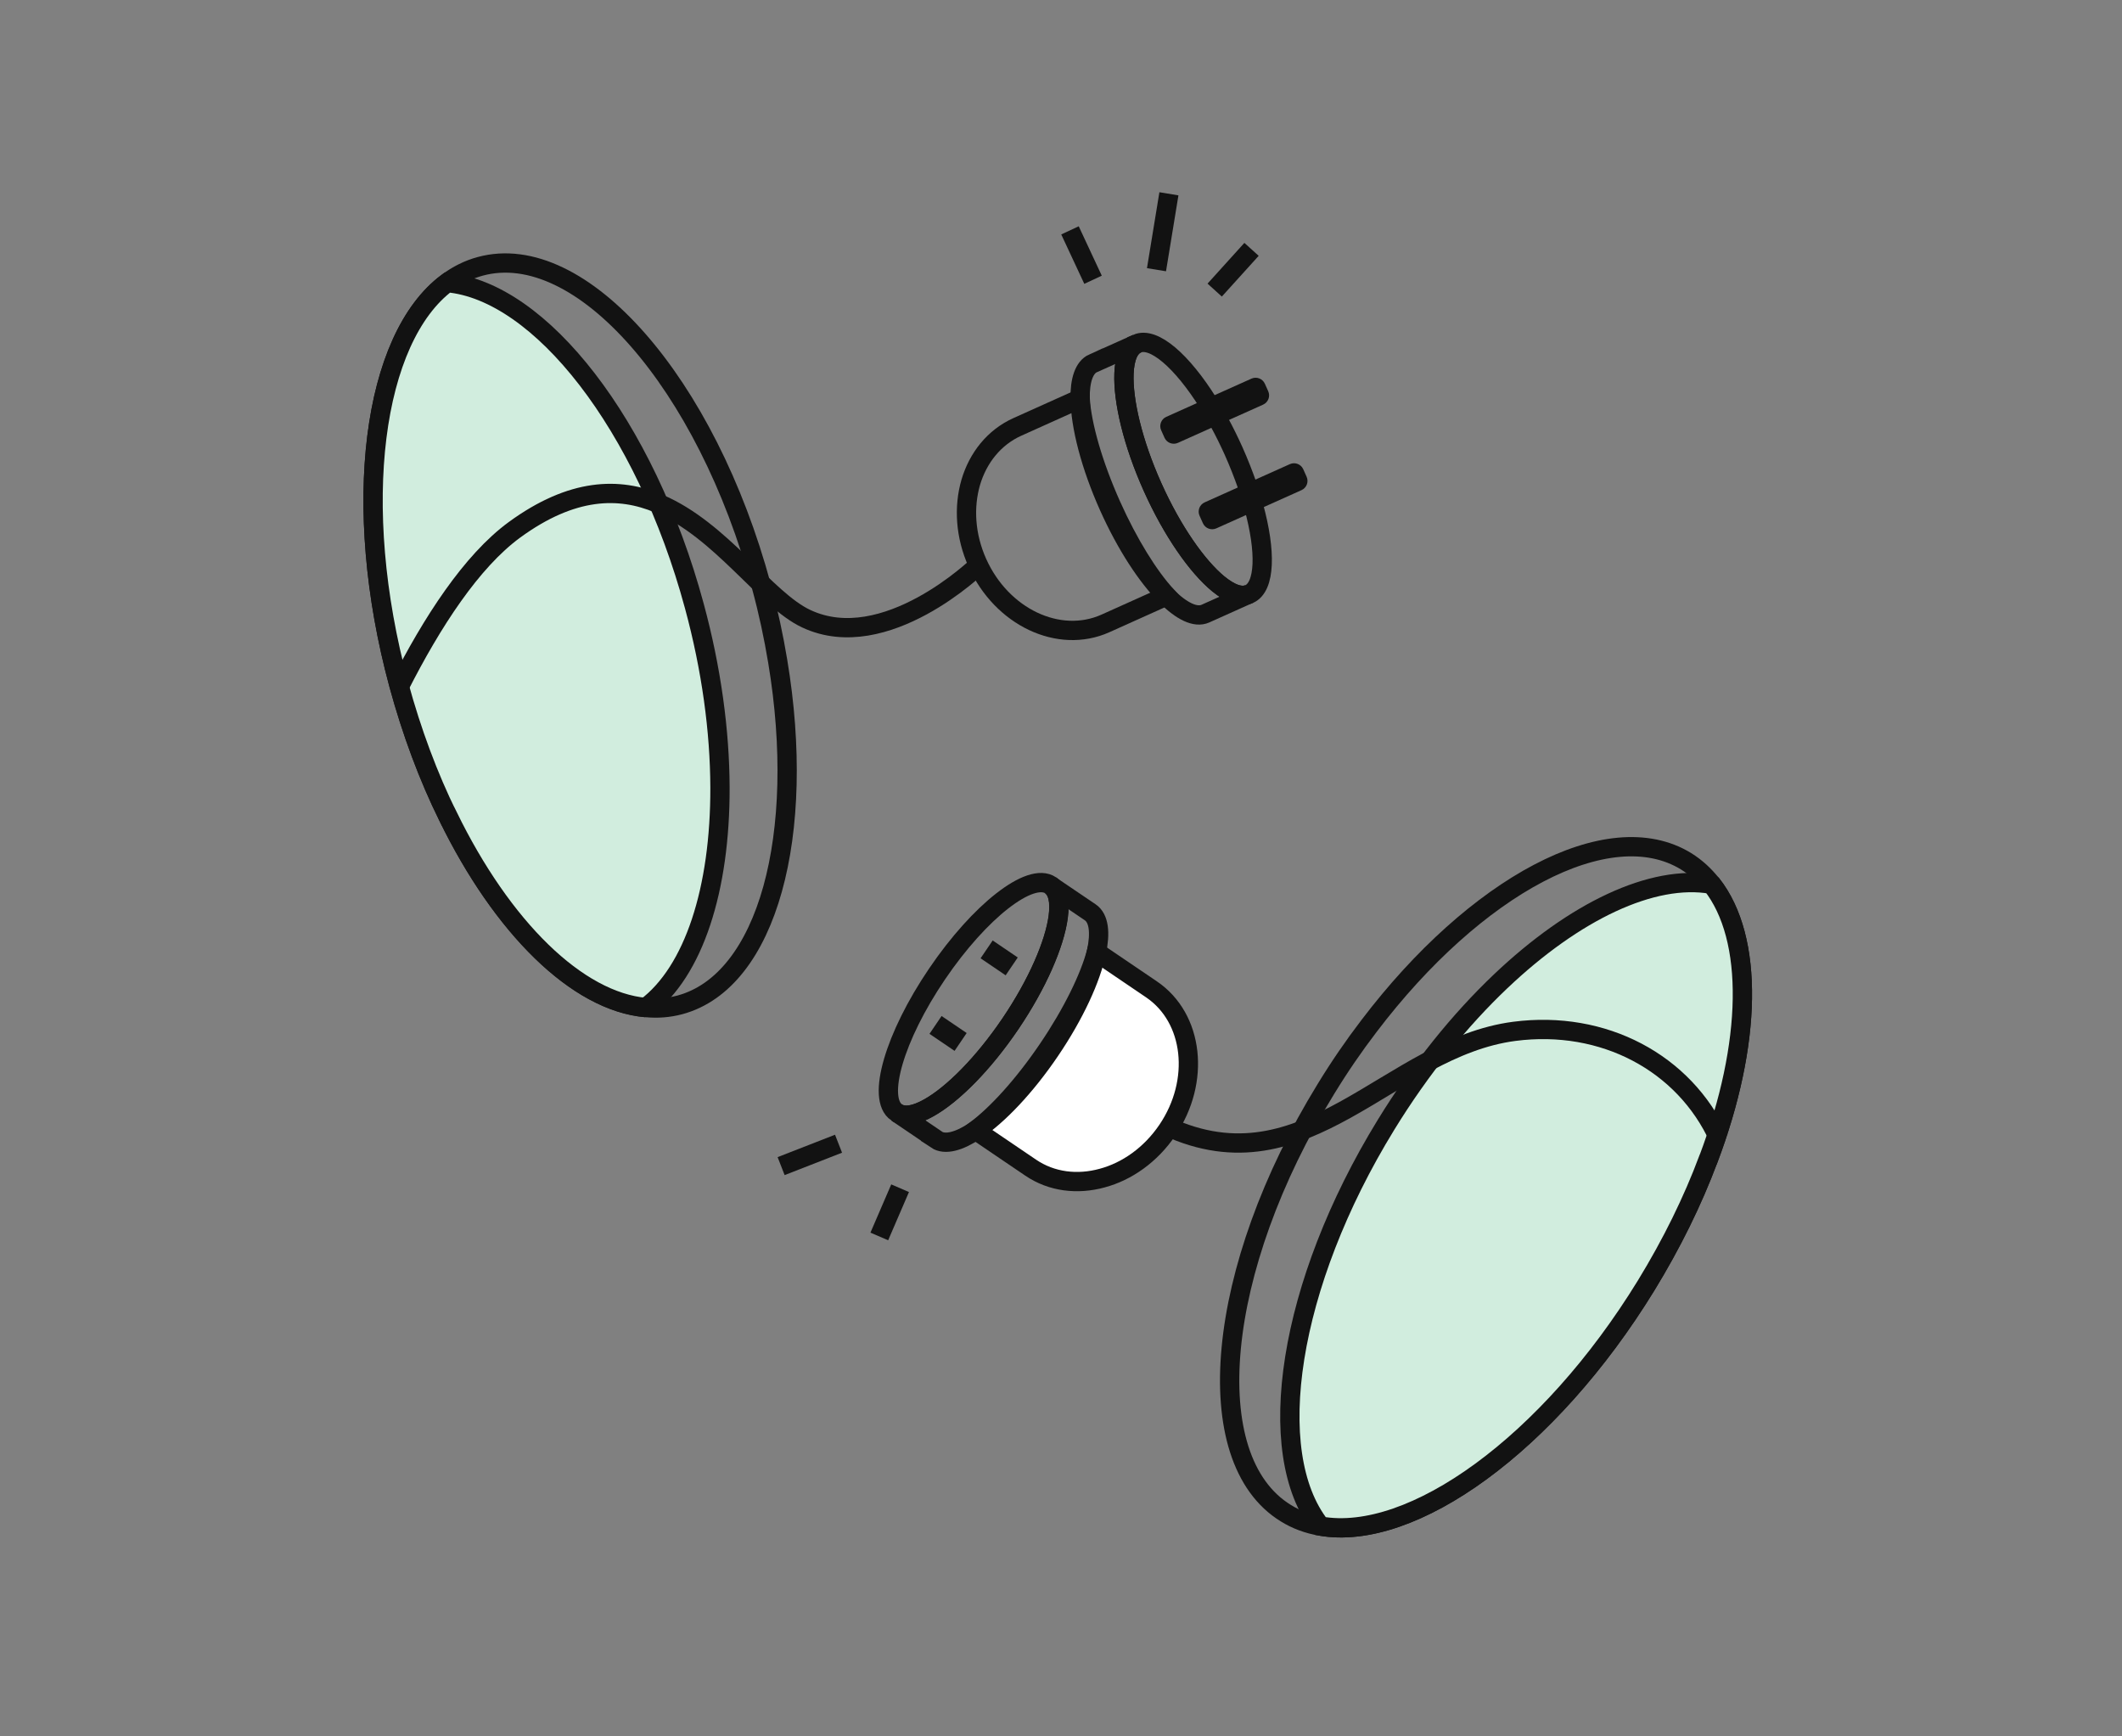 <svg width="220" height="180" viewBox="0 0 220 180" fill="none" xmlns="http://www.w3.org/2000/svg">
<rect x="0" y="0" width="220" height="180" fill="#808080" stroke="none"/>
<path d="M177.103 120.187C175.498 124.48 173.33 128.905 170.653 133.275C160.563 149.716 146.391 159.872 136.898 158.201C135.604 157.98 134.398 157.538 133.314 156.863C124.142 151.243 125.99 131.539 137.473 112.874C138.878 110.573 140.383 108.383 141.943 106.347C152.951 91.854 166.78 84.353 174.813 89.287C175.83 89.918 176.704 90.725 177.446 91.666C177.457 91.655 177.457 91.666 177.457 91.666C181.882 97.286 181.639 108.195 177.114 120.176L177.103 120.187Z" stroke="#121212" stroke-width="2" stroke-miterlimit="10"/>
<path d="M177.103 120.187C175.499 124.48 173.33 128.905 170.653 133.276C160.563 149.716 146.391 159.872 136.898 158.201C130.913 150.579 133.513 133.187 143.702 116.592C147.276 110.772 151.358 105.739 155.573 101.734C163.24 94.454 171.328 90.604 177.446 91.666C177.457 91.655 177.457 91.666 177.457 91.666C181.882 97.286 181.639 108.195 177.114 120.176L177.103 120.187Z" fill="#D1EDDE" stroke="#121212" stroke-width="2" stroke-miterlimit="10"/>
<path d="M46.443 84.629C44.419 80.525 42.693 75.911 41.343 70.955C36.309 52.335 38.643 35.054 46.366 29.301C47.417 28.515 48.556 27.94 49.795 27.608C60.184 24.787 73.239 39.656 78.948 60.81C79.656 63.41 80.209 66.01 80.629 68.543C83.627 86.488 79.6 101.7 70.495 104.167C69.334 104.477 68.15 104.566 66.955 104.444C66.955 104.466 66.955 104.455 66.955 104.455C59.83 103.824 52.063 96.157 46.443 84.64V84.629Z" stroke="#121212" stroke-width="2" stroke-miterlimit="10"/>
<path d="M46.443 84.629C44.419 80.525 42.693 75.911 41.343 70.955C36.309 52.335 38.643 35.054 46.366 29.301C56.013 30.175 66.888 44.004 71.978 62.79C73.77 69.384 74.622 75.801 74.644 81.609C74.677 92.186 71.933 100.705 66.966 104.433C66.966 104.455 66.966 104.444 66.966 104.444C59.841 103.813 52.075 96.146 46.454 84.629H46.443Z" fill="#D1EDDE" stroke="#121212" stroke-width="2" stroke-miterlimit="10"/>
<path d="M101.429 58.608C101.429 58.608 91.793 67.99 83.594 64.14C79.357 62.171 74.766 54.924 68.283 52.203C64.189 50.477 59.321 50.554 53.336 54.924C48.877 58.188 44.795 64.483 41.398 71.176" stroke="#121212" stroke-width="2" stroke-miterlimit="10"/>
<path d="M111.983 41.327C112.16 44.082 113.3 48.12 115.214 52.402C117.006 56.396 119.097 59.748 120.956 61.772L114.605 64.627C109.793 66.784 103.852 63.974 101.329 58.343C100.068 55.533 99.902 52.557 100.643 50.001C101.396 47.456 103.066 45.343 105.467 44.259L111.983 41.327Z" stroke="#121212" stroke-width="2" stroke-miterlimit="10"/>
<path d="M117.869 35.629C119.606 34.855 122.549 37.433 125.271 41.792C125.647 42.4 126.034 43.053 126.399 43.739C126.919 44.679 127.406 45.675 127.882 46.726C128.435 47.965 128.911 49.182 129.32 50.355C129.563 51.096 129.796 51.804 129.984 52.512C131.267 57.17 131.179 60.832 129.508 61.584C128.667 61.96 127.561 61.551 126.311 60.533C124.131 58.741 121.542 55.068 119.496 50.499C117.438 45.918 116.42 41.559 116.531 38.727C116.597 37.112 117.028 36.017 117.869 35.641V35.629Z" stroke="#121212" stroke-width="2" stroke-miterlimit="10"/>
<path d="M113.333 37.665L117.869 35.629C117.028 36.006 116.597 37.112 116.53 38.716C116.42 41.537 117.437 45.907 119.495 50.488C121.553 55.068 124.131 58.73 126.31 60.522C127.56 61.54 128.667 61.96 129.508 61.573L124.972 63.609C123.943 64.073 122.493 63.354 120.922 61.783C118.942 59.814 116.763 56.506 114.97 52.512C113.056 48.242 112.016 44.148 111.983 41.327C111.95 39.413 112.404 38.074 113.333 37.654V37.665Z" stroke="#121212" stroke-width="2" stroke-miterlimit="10"/>
<path d="M124.365 53.465L124.714 54.243C124.951 54.772 125.573 55.009 126.103 54.772L134.936 50.809C135.465 50.572 135.702 49.95 135.464 49.42L135.116 48.643C134.878 48.113 134.256 47.877 133.727 48.114L124.894 52.076C124.364 52.314 124.128 52.936 124.365 53.465Z" fill="#121212"/>
<path d="M120.384 44.601L120.733 45.379C120.97 45.908 121.592 46.145 122.122 45.907L130.955 41.945C131.484 41.708 131.721 41.086 131.483 40.556L131.135 39.779C130.897 39.249 130.275 39.013 129.746 39.25L120.913 43.212C120.383 43.45 120.147 44.072 120.384 44.601Z" fill="#121212"/>
<path d="M178.198 118.019C174.613 110.153 166.238 105.716 157.011 106.911C144.034 108.593 135.482 123.495 120.956 116.747" stroke="#121212" stroke-width="2" stroke-miterlimit="10"/>
<path d="M92.965 115.319C90.863 113.892 92.733 107.475 97.147 100.97C101.561 94.465 106.827 90.349 108.93 91.776C109.693 92.296 109.925 93.458 109.715 95.051C109.339 97.85 107.569 101.977 104.759 106.126C101.948 110.274 98.773 113.45 96.306 114.833C94.901 115.618 93.739 115.839 92.976 115.319H92.965Z" stroke="#121212" stroke-width="2" stroke-miterlimit="10"/>
<path d="M106.85 121.039L101.141 117.167C103.354 115.519 106.098 112.52 108.642 108.77C111.187 105.019 112.968 101.357 113.676 98.691L119.385 102.563C123.755 105.528 124.485 112.067 121.022 117.167C119.296 119.712 116.84 121.438 114.273 122.124C111.707 122.832 109.029 122.522 106.85 121.039Z" fill="white" stroke="#121212" stroke-width="2" stroke-miterlimit="10"/>
<path d="M97.081 118.118L92.965 115.33C93.728 115.85 94.89 115.64 96.295 114.844C98.762 113.461 101.937 110.285 104.747 106.137C107.558 101.988 109.328 97.861 109.704 95.062C109.914 93.458 109.682 92.307 108.918 91.787L113.034 94.575C113.93 95.184 114.107 96.677 113.676 98.702C113.1 101.457 111.397 105.174 108.852 108.925C106.307 112.675 103.486 115.629 101.141 117.189C99.426 118.34 97.966 118.727 97.069 118.129L97.081 118.118Z" stroke="#121212" stroke-width="2" stroke-miterlimit="10"/>
<path d="M104.262 101.105L105.517 99.255L102.916 97.492L101.662 99.341L104.262 101.105Z" fill="#121212"/>
<path d="M98.966 108.937L100.22 107.087L97.619 105.324L96.365 107.173L98.966 108.937Z" fill="#121212"/>
<path d="M86.936 118.561L80.983 120.884" stroke="#121212" stroke-width="2" stroke-miterlimit="10"/>
<path d="M93.319 123.175L91.162 128.175" stroke="#121212" stroke-width="2" stroke-miterlimit="10"/>
<path d="M113.322 29.002L110.932 23.88" stroke="#121212" stroke-width="2" stroke-miterlimit="10"/>
<path d="M125.934 30.072L129.754 25.849" stroke="#121212" stroke-width="2" stroke-miterlimit="10"/>
<path d="M119.9 27.96L121.188 20.089" stroke="#121212" stroke-width="2" stroke-miterlimit="10"/>
</svg>
